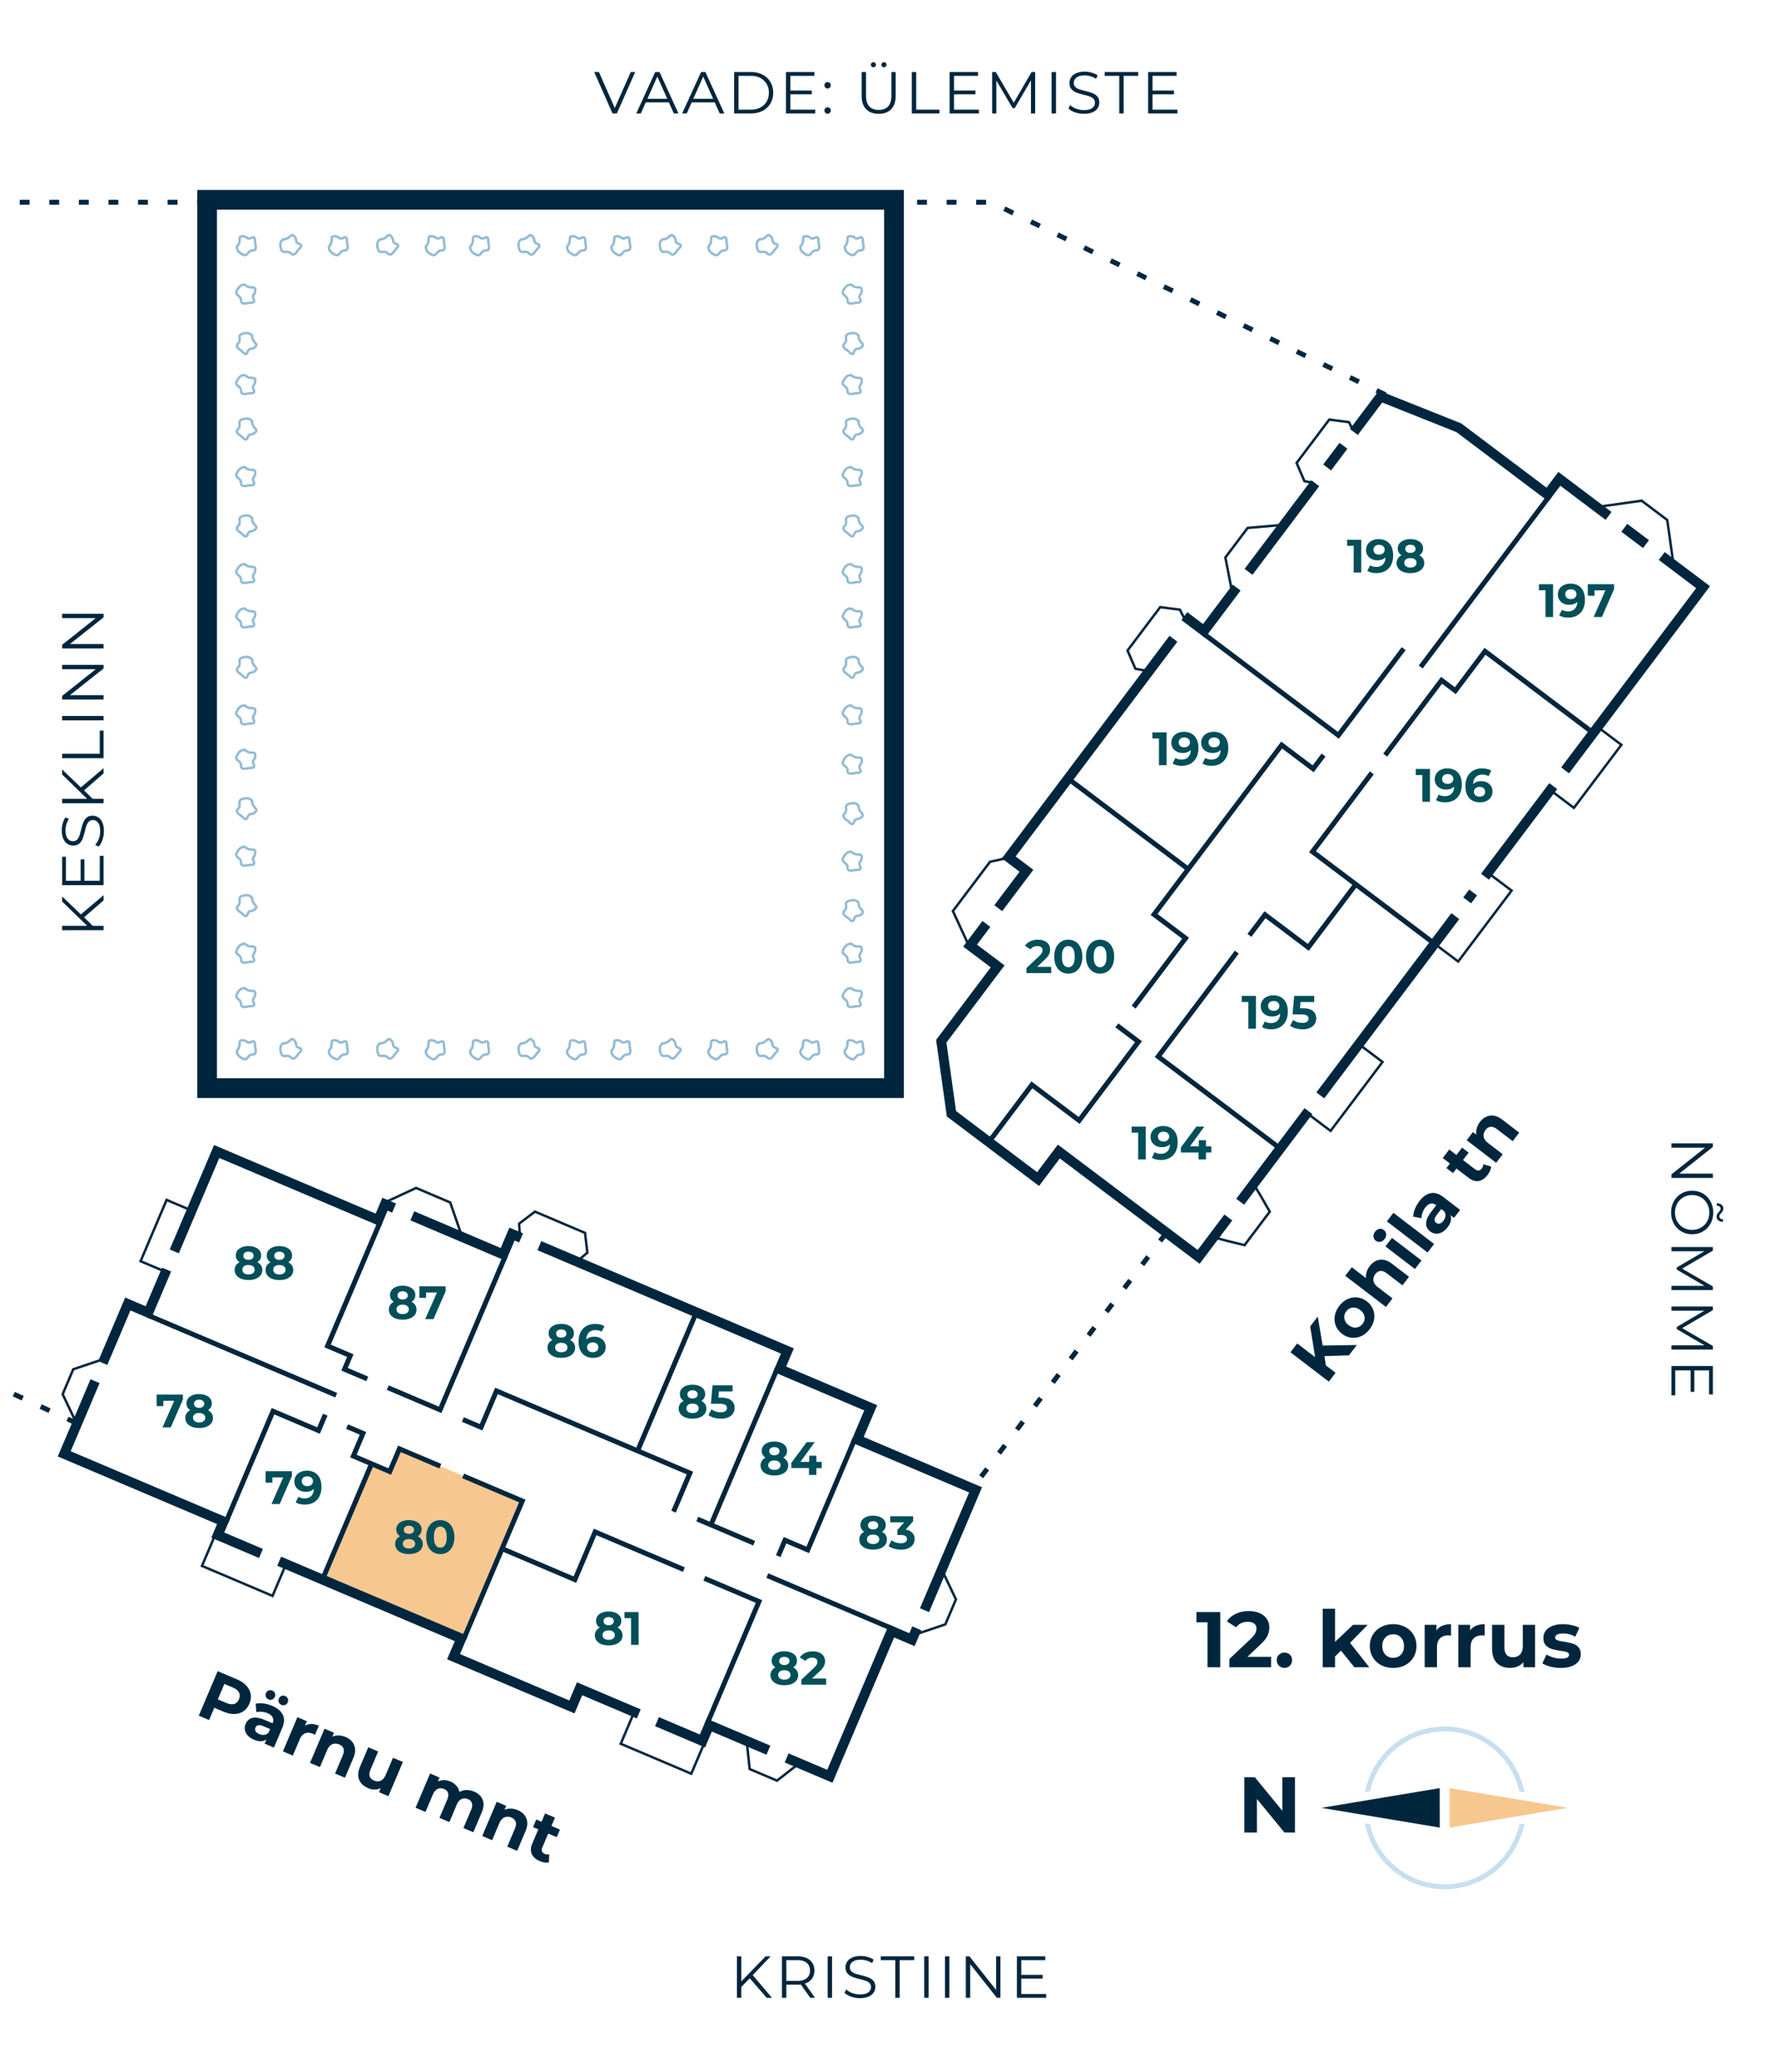 <svg xmlns="http://www.w3.org/2000/svg" width="360" height="420" fill="none" viewBox="0 0 360 420">
  <g clip-path="url(#clip0)">
    <path fill="#00263E" d="M42 40.501v-2h-2v2h2zm139.316 0h2v-2h-2v2zm0 180.091v2h2v-2h-2zm-139.316 0h-2v2h2v-2zm0-178.091h139.316v-4H42v4zm137.316-2v180.091h4V40.501h-4zm2 178.091H42v4h139.316v-4zm-137.316 2V40.501h-4v180.091h4zM260.079 360.301v6.8l-5.568-6.8h-2.144v11.2h2.56v-6.8l5.584 6.8h2.128v-11.2h-2.56z"/>
    <path fill="#F7C790" fill-rule="evenodd" d="M317.999 366.501l-24.003 4v-8l24.003 4z" clip-rule="evenodd"/>
    <path fill="#00263E" fill-rule="evenodd" d="M268 366.5l23.999-4 .001 8-24-4z" clip-rule="evenodd"/>
    <path fill="#C8E0EE" fill-rule="evenodd" d="M276.801 369.641c1.467 7.61 8.163 13.359 16.201 13.359 8.039 0 14.735-5.749 16.202-13.359l-1.06.187C306.621 376.789 300.42 382 293.002 382c-7.418 0-13.619-5.211-15.142-12.172l-1.059-.187zm1.059-6.469l-1.059.187c1.467-7.61 8.163-13.359 16.201-13.359 8.039 0 14.735 5.749 16.202 13.359l-1.06-.187C306.621 356.211 300.42 351 293.002 351c-7.418 0-13.619 5.211-15.142 12.172z" clip-rule="evenodd"/>
    <path fill="#00263E" d="M48.05 340.443c.8.339 1.434.766 1.905 1.28.48.518.775 1.09.885 1.714.11.625.023 1.272-.262 1.943-.28.661-.686 1.174-1.215 1.537-.526.355-1.142.539-1.847.554-.694.01-1.44-.155-2.24-.494l-1.816-.771-1.056 2.487-2.088-.886 3.83-9.021 3.904 1.657zm-2.167 4.784c.627.266 1.16.335 1.6.207.443-.136.77-.453.982-.952.215-.506.216-.962.002-1.367-.21-.414-.628-.754-1.255-1.02l-1.701-.722-1.33 3.132 1.702.722zm9.325.597c1.074.455 1.789 1.063 2.146 1.823.36.751.322 1.642-.116 2.673l-1.68 3.957-1.88-.799.366-.863c-.652.484-1.493.507-2.524.069-.533-.226-.958-.513-1.277-.861-.31-.345-.5-.72-.572-1.125a2.113 2.113 0 01.15-1.214c.274-.644.73-1.049 1.367-1.214.647-.162 1.477-.028 2.49.403l1.599.678c.186-.438.195-.83.027-1.175-.164-.353-.513-.643-1.045-.869a3.74 3.74 0 00-1.172-.285 3.03 3.03 0 00-1.1.081l-.125-1.711a4.746 4.746 0 011.616-.044c.595.08 1.171.239 1.73.476zm-2.611 5.72c.344.146.681.198 1.013.157.336-.05.625-.207.868-.468l.301-.709-1.379-.585c-.825-.351-1.352-.255-1.582.286a.812.812 0 00.034.745c.144.233.393.425.745.574zm1.876-7.036a.975.975 0 01-.54-.518.95.95 0 01.016-.754.902.902 0 01.526-.522.947.947 0 01.753.016.902.902 0 01.522.525c.103.237.1.484-.01.741a.95.95 0 01-.531.535.926.926 0 01-.736-.023zm2.604 1.105a.975.975 0 01-.54-.518.978.978 0 01.028-.749.93.93 0 01.513-.527.947.947 0 01.753.016.947.947 0 01.535.531c.103.236.1.483-.01.741a.95.95 0 01-.531.535.975.975 0 01-.748-.029zm4.776 4.233a2.43 2.43 0 011.29-.35c.485.003.994.118 1.526.344l-.787 1.856a8.24 8.24 0 00-.44-.218c-.576-.244-1.097-.272-1.562-.084-.461.179-.829.591-1.102 1.235l-1.39 3.273-2.01-.853 2.943-6.933 1.92.815-.388.915zm8.226 2.29c.859.365 1.441.916 1.746 1.654.314.742.256 1.619-.174 2.633l-1.685 3.969-2.01-.853 1.553-3.66c.233-.55.286-1.009.159-1.378-.124-.377-.414-.662-.87-.855-.506-.215-.977-.228-1.413-.037-.432.181-.78.581-1.042 1.2l-1.455 3.428-2.01-.853 2.943-6.934 1.92.815-.345.812a2.83 2.83 0 011.277-.249c.465.005.933.107 1.406.308zm11.637 5.061l-2.943 6.934-1.907-.81.35-.825a2.96 2.96 0 01-1.25.291 3.34 3.34 0 01-1.296-.276c-.911-.387-1.522-.955-1.832-1.706-.31-.75-.246-1.64.191-2.671l1.663-3.918 2.01.853-1.536 3.622c-.474 1.117-.243 1.874.693 2.271.481.204.934.214 1.357.029.427-.194.772-.6 1.034-1.219l1.455-3.428 2.01.853zm14.435 6.006c.868.368 1.446.918 1.734 1.648.3.726.233 1.6-.2 2.623l-1.686 3.969-2.01-.854 1.553-3.659c.234-.55.291-1.008.172-1.372-.106-.37-.37-.644-.791-.823-.473-.201-.912-.205-1.318-.012-.403.184-.732.577-.987 1.178l-1.477 3.48-2.01-.854 1.553-3.66c.463-1.091.257-1.822-.62-2.194-.464-.197-.899-.199-1.305-.007-.403.184-.731.577-.987 1.178l-1.477 3.48-2.01-.854 2.943-6.933 1.92.815-.339.799c.382-.183.79-.273 1.225-.271.444.006.89.104 1.336.294.49.207.89.494 1.201.859.315.357.515.771.598 1.243a3.094 3.094 0 011.426-.384 3.743 3.743 0 011.556.311zm8.851 3.757c.859.365 1.441.916 1.747 1.654.314.742.255 1.619-.175 2.633l-1.685 3.969-2.01-.853 1.553-3.66c.234-.55.287-1.009.159-1.377-.124-.377-.413-.663-.869-.856-.507-.215-.978-.228-1.413-.037-.432.181-.78.582-1.042 1.2l-1.455 3.428-2.01-.853 2.942-6.934 1.92.816-.344.811a2.83 2.83 0 011.277-.249c.464.005.933.108 1.405.308zm6.324 10.593c-.26.062-.552.07-.877.023a4.113 4.113 0 01-.946-.28c-.825-.35-1.376-.832-1.652-1.446-.268-.611-.229-1.324.117-2.14l1.209-2.848-1.069-.454.656-1.547 1.07.454.716-1.688 2.011.853-.717 1.689 1.727.733-.656 1.546-1.727-.733-1.198 2.822c-.124.292-.148.551-.071.776.089.221.271.389.546.506.318.135.625.164.921.087l-.06 1.647zM268.618 274.922l.291 1.879 1.968 1.506-1.37 1.79-7.783-5.955 1.369-1.79 3.636 2.782-.999-6.229 1.531-2.001 1.003 5.878 6.925-.113-1.607 2.102-4.964.151zm9.168-5.463c-.482.63-1.046 1.098-1.691 1.404a3.756 3.756 0 01-1.994.325c-.682-.075-1.32-.34-1.913-.794-.593-.453-1.016-1-1.267-1.639a3.657 3.657 0 01-.197-2.001c.119-.708.42-1.377.902-2.007.482-.63 1.046-1.092 1.693-1.384.639-.298 1.3-.41 1.983-.334.682.076 1.32.34 1.913.794.593.453 1.015 1 1.267 1.639a3.76 3.76 0 01.208 2.009c-.121.696-.422 1.358-.904 1.988zm-1.424-1.089c.341-.444.47-.921.389-1.429-.082-.522-.376-.976-.88-1.361-.504-.386-1.015-.548-1.533-.485-.519.049-.949.296-1.289.741-.34.444-.469.928-.386 1.449.075.516.365.967.869 1.353.504.385 1.018.55 1.544.493.517-.062.946-.316 1.286-.761zm1.442-11.699c.567-.741 1.245-1.168 2.036-1.28.797-.119 1.632.156 2.507.825l3.425 2.62-1.327 1.734-3.158-2.415c-.475-.363-.906-.529-1.295-.497-.396.026-.744.236-1.045.628-.334.438-.464.891-.388 1.36.069.464.37.9.903 1.308l2.958 2.263-1.327 1.735-8.25-6.312 1.327-1.735 2.891 2.212a2.829 2.829 0 01.115-1.234c.123-.422.333-.827.628-1.212zm3.188-3.984l1.327-1.735 5.982 4.577-1.327 1.734-5.982-4.576zm-.17-1.505c-.244.319-.535.507-.874.565a1.133 1.133 0 01-.919-.227 1.133 1.133 0 01-.459-.827c-.033-.342.073-.673.317-.991.244-.319.531-.51.862-.575.331-.064.63.006.897.211.289.221.454.505.493.853.032.342-.073.672-.317.991zm.46-3.575l1.327-1.734 8.251 6.311-1.327 1.735-8.251-6.312zm6.584-4.09c.709-.927 1.476-1.468 2.301-1.624.817-.163 1.67.097 2.56.777l3.414 2.612-1.242 1.623-.745-.57c.306.752.119 1.572-.561 2.462-.352.459-.736.8-1.153 1.022-.41.214-.821.306-1.231.274a2.113 2.113 0 01-1.139-.448c-.556-.425-.834-.967-.835-1.626.004-.667.341-1.437 1.01-2.312l1.055-1.379c-.378-.289-.755-.395-1.131-.319-.384.071-.751.337-1.103.796a3.755 3.755 0 00-.567 1.065 3.036 3.036 0 00-.195 1.084l-1.688-.304a4.715 4.715 0 01.359-1.576 6.734 6.734 0 01.891-1.557zm4.891 3.953a1.95 1.95 0 00.404-.943 1.453 1.453 0 00-.238-.957l-.611-.468-.91 1.19c-.545.712-.584 1.246-.117 1.603a.81.81 0 00.73.153c.262-.082.509-.274.742-.578zm9.656-10.987a2.308 2.308 0 01-.196.855 4.09 4.09 0 01-.506.846c-.544.712-1.149 1.125-1.812 1.24-.658.108-1.34-.108-2.044-.646l-2.457-1.88-.706.923-1.335-1.021.706-.923-1.456-1.114 1.327-1.735 1.456 1.114 1.14-1.49 1.335 1.021-1.14 1.49 2.435 1.863c.252.193.497.28.734.262.235-.032.444-.166.625-.403.21-.274.315-.565.314-.871l1.58.469zm-2.255-9.033c.567-.741 1.246-1.168 2.036-1.28.797-.119 1.632.156 2.507.825l3.425 2.62-1.327 1.734-3.158-2.415c-.475-.363-.906-.529-1.295-.497-.396.026-.744.235-1.045.628-.334.438-.464.891-.388 1.36.069.464.37.9.903 1.308l2.958 2.263-1.327 1.734-5.982-4.576 1.267-1.657.701.536a2.82 2.82 0 01.077-1.298c.12-.449.336-.877.648-1.285zM128.828 14.6l-3.72 8.4h-.876l-3.72-8.4h.96l3.216 7.296 3.24-7.296h.9zm6.829 6.156h-4.68L129.969 23h-.924l3.84-8.4h.876l3.84 8.4h-.936l-1.008-2.244zm-.324-.72l-2.016-4.512-2.016 4.512h4.032zm9.631.72h-4.68L139.276 23h-.924l3.84-8.4h.876l3.84 8.4h-.936l-1.008-2.244zm-.324-.72l-2.016-4.512-2.016 4.512h4.032zm4.258-5.436h3.42c.888 0 1.672.18 2.352.54.68.352 1.208.848 1.584 1.488.376.632.564 1.356.564 2.172 0 .816-.188 1.544-.564 2.184a3.95 3.95 0 01-1.584 1.488c-.68.352-1.464.528-2.352.528h-3.42v-8.4zm3.372 7.632c.736 0 1.38-.144 1.932-.432.552-.296.98-.7 1.284-1.212.304-.52.456-1.116.456-1.788 0-.672-.152-1.264-.456-1.776a3.13 3.13 0 00-1.284-1.212c-.552-.296-1.196-.444-1.932-.444h-2.484v6.864h2.484zm13.082 0V23h-5.94v-8.4h5.76v.768H160.3v2.988h4.344v.756H160.3v3.12h5.052zm2.497-4.284a.623.623 0 01-.456-.192.66.66 0 01-.18-.468c0-.184.06-.336.18-.456a.623.623 0 01.456-.192c.176 0 .328.064.456.192.128.12.192.272.192.456s-.064.34-.192.468a.623.623 0 01-.456.192zm0 5.112a.623.623 0 01-.456-.192.66.66 0 01-.18-.468c0-.184.06-.336.18-.456a.623.623 0 01.456-.192c.176 0 .328.064.456.192.128.12.192.272.192.456s-.064.34-.192.468a.623.623 0 01-.456.192zm10.364.012c-1.088 0-1.936-.312-2.544-.936-.608-.624-.912-1.532-.912-2.724V14.6h.888v4.776c0 .976.22 1.704.66 2.184.44.48 1.076.72 1.908.72.84 0 1.48-.24 1.92-.72.44-.48.66-1.208.66-2.184V14.6h.864v4.812c0 1.192-.304 2.1-.912 2.724-.6.624-1.444.936-2.532.936zm-1.068-9.432a.53.53 0 01-.372-.144.503.503 0 01-.144-.372c0-.144.048-.264.144-.36a.508.508 0 01.732 0 .47.47 0 01.156.36.508.508 0 01-.156.372.488.488 0 01-.36.144zm2.136 0a.53.53 0 01-.372-.144.53.53 0 01-.144-.372.47.47 0 01.156-.36.495.495 0 01.72 0 .47.47 0 01.156.36.483.483 0 01-.156.372.488.488 0 01-.36.144zm5.652.96h.888v7.632h4.704V23h-5.592v-8.4zm13.606 7.632V23h-5.94v-8.4h5.76v.768h-4.872v2.988h4.344v.756h-4.344v3.12h5.052zm11.412-7.632V23h-.852v-6.72l-3.3 5.652h-.42l-3.3-5.616V23h-.852v-8.4h.732l3.648 6.228 3.612-6.228h.732zm3.337 0h.888V23h-.888v-8.4zm6.537 8.472c-.624 0-1.224-.1-1.8-.3-.568-.2-1.008-.464-1.32-.792l.348-.684c.304.304.708.552 1.212.744a4.514 4.514 0 001.56.276c.752 0 1.316-.136 1.692-.408.376-.28.564-.64.564-1.08 0-.336-.104-.604-.312-.804-.2-.2-.448-.352-.744-.456a10.97 10.97 0 00-1.236-.36 13.999 13.999 0 01-1.512-.456c-.376-.152-.7-.38-.972-.684-.264-.304-.396-.716-.396-1.236 0-.424.112-.808.336-1.152.224-.352.568-.632 1.032-.84.464-.208 1.04-.312 1.728-.312.48 0 .948.068 1.404.204.464.128.864.308 1.2.54l-.3.708a3.997 3.997 0 00-1.128-.516 4.08 4.08 0 00-1.176-.18c-.736 0-1.292.144-1.668.432-.368.28-.552.644-.552 1.092 0 .336.1.608.3.816.208.2.464.356.768.468.312.104.728.22 1.248.348.616.152 1.112.304 1.488.456.384.144.708.368.972.672.264.296.396.7.396 1.212 0 .424-.116.812-.348 1.164-.224.344-.572.62-1.044.828-.472.2-1.052.3-1.74.3zm7.181-7.704h-2.952V14.6h6.792v.768h-2.952V23h-.888v-7.632zm11.799 6.864V23h-5.94v-8.4h5.76v.768h-4.872v2.988h4.344v.756h-4.344v3.12h5.052zM152.066 401.052l-1.716 1.74V405h-.888v-8.4h.888v5.076l4.932-5.076h1.02l-3.636 3.804 3.888 4.596h-1.056l-3.432-3.948zM164.329 405l-1.92-2.7c-.216.024-.44.036-.672.036h-2.256V405h-.888v-8.4h3.144c1.072 0 1.912.256 2.52.768.608.512.912 1.216.912 2.112 0 .656-.168 1.212-.504 1.668-.328.448-.8.772-1.416.972l2.052 2.88h-.972zm-2.616-3.42c.832 0 1.468-.184 1.908-.552.44-.368.66-.884.66-1.548 0-.68-.22-1.2-.66-1.56-.44-.368-1.076-.552-1.908-.552h-2.232v4.212h2.232zm6.152-4.98h.888v8.4h-.888v-8.4zm6.537 8.472c-.624 0-1.224-.1-1.8-.3-.568-.2-1.008-.464-1.32-.792l.348-.684c.304.304.708.552 1.212.744a4.514 4.514 0 001.56.276c.752 0 1.316-.136 1.692-.408.376-.28.564-.64.564-1.08 0-.336-.104-.604-.312-.804-.2-.2-.448-.352-.744-.456a10.97 10.97 0 00-1.236-.36 13.999 13.999 0 01-1.512-.456c-.376-.152-.7-.38-.972-.684-.264-.304-.396-.716-.396-1.236 0-.424.112-.808.336-1.152.224-.352.568-.632 1.032-.84.464-.208 1.04-.312 1.728-.312.48 0 .948.068 1.404.204.464.128.864.308 1.2.54l-.3.708a3.997 3.997 0 00-1.128-.516 4.08 4.08 0 00-1.176-.18c-.736 0-1.292.144-1.668.432-.368.28-.552.644-.552 1.092 0 .336.1.608.3.816.208.2.464.356.768.468.312.104.728.22 1.248.348.616.152 1.112.304 1.488.456.384.144.708.368.972.672.264.296.396.7.396 1.212 0 .424-.116.812-.348 1.164-.224.344-.572.62-1.044.828-.472.2-1.052.3-1.74.3zm7.182-7.704h-2.952v-.768h6.792v.768h-2.952V405h-.888v-7.632zm5.859-.768h.888v8.4h-.888v-8.4zm4.221 0h.888v8.4h-.888v-8.4zm11.241 0v8.4h-.732l-5.4-6.816V405h-.888v-8.4h.732l5.412 6.816V396.6h.876zm9.282 7.632V405h-5.94v-8.4h5.76v.768h-4.872v2.988h4.344v.756h-4.344v3.12h5.052zM17.052 185.97l1.74 1.716H21v.888h-8.4v-.888h5.076l-5.076-4.932v-1.02l3.804 3.636L21 181.482v1.056l-3.948 3.432zm3.18-12.467H21v5.94h-8.4v-5.76h.768v4.872h2.988v-4.344h.756v4.344h3.12v-5.052zm.84-5.004c0 .624-.1 1.224-.3 1.8-.2.568-.464 1.008-.792 1.32l-.684-.348c.304-.304.552-.708.744-1.212a4.514 4.514 0 00.276-1.56c0-.752-.136-1.316-.408-1.692-.28-.376-.64-.564-1.08-.564-.336 0-.604.104-.804.312-.2.2-.352.448-.456.744a10.97 10.97 0 00-.36 1.236c-.16.632-.312 1.136-.456 1.512-.152.376-.38.7-.684.972-.304.264-.716.396-1.236.396-.424 0-.808-.112-1.152-.336-.352-.224-.632-.568-.84-1.032-.208-.464-.312-1.04-.312-1.728 0-.48.068-.948.204-1.404.128-.464.308-.864.54-1.2l.708.3a3.997 3.997 0 00-.516 1.128c-.12.4-.18.792-.18 1.176 0 .736.144 1.292.432 1.668.28.368.644.552 1.092.552.336 0 .608-.1.816-.3.2-.208.356-.464.468-.768.104-.312.22-.728.348-1.248.152-.616.304-1.112.456-1.488.144-.384.368-.708.672-.972.296-.264.7-.396 1.212-.396.424 0 .812.116 1.164.348.344.224.62.572.828 1.044.2.472.3 1.052.3 1.74zm-4.02-8.271l1.74 1.716H21v.888h-8.4v-.888h5.076l-5.076-4.932v-1.02l3.804 3.636L21 155.74v1.056l-3.948 3.432zm-4.452-6.527v-.888h7.632v-4.704H21v5.592h-8.4zm0-7.666v-.888H21v.888h-8.4zm0-11.241H21v.732l-6.816 5.4H21v.888h-8.4v-.732l6.816-5.412H12.6v-.876zm0-10.362H21v.732l-6.816 5.4H21v.888h-8.4v-.732l6.816-5.412H12.6v-.876zM347.4 238.799H339v-.732l6.816-5.4H339v-.888h8.4v.732l-6.816 5.412h6.816v.876zm-8.472 7.014c0-.832.184-1.588.552-2.268.376-.672.888-1.2 1.536-1.584.648-.376 1.376-.564 2.184-.564.808 0 1.536.188 2.184.564a4.087 4.087 0 011.524 1.584c.376.68.564 1.436.564 2.268 0 .832-.184 1.58-.552 2.244-.368.672-.88 1.2-1.536 1.584-.648.384-1.376.576-2.184.576-.808 0-1.54-.192-2.196-.576a4.087 4.087 0 01-1.524-1.584c-.368-.664-.552-1.412-.552-2.244zm.792 0c0 .664.148 1.264.444 1.8.304.536.72.956 1.248 1.26a3.56 3.56 0 001.788.456c.656 0 1.248-.152 1.776-.456a3.203 3.203 0 001.248-1.26 3.584 3.584 0 00.456-1.8 3.65 3.65 0 00-.456-1.812 3.287 3.287 0 00-1.248-1.272 3.495 3.495 0 00-1.776-.456 3.56 3.56 0 00-1.788.456 3.4 3.4 0 00-1.248 1.272 3.729 3.729 0 00-.444 1.812zm8.436.816c0-.184.04-.348.12-.492.088-.144.208-.3.36-.468.12-.144.204-.26.252-.348a.45.45 0 00.084-.264.547.547 0 00-.204-.444c-.136-.112-.324-.172-.564-.18v-.516c.4.016.72.12.96.312s.36.448.36.768a.93.93 0 01-.12.48c-.08.144-.2.308-.36.492a2.82 2.82 0 00-.252.324.548.548 0 00.108.708c.136.112.32.176.552.192v.516c-.392-.016-.708-.12-.948-.312a.946.946 0 01-.348-.768zm-.756 14.902H339v-.852h6.72l-5.652-3.3v-.42l5.616-3.3H339v-.852h8.4v.732l-6.228 3.648 6.228 3.612v.732zm0 12.061H339v-.852h6.72l-5.652-3.3v-.42l5.616-3.3H339v-.852h8.4v.732l-6.228 3.648 6.228 3.612v.732zm-7.632 9.277H339v-5.94h8.4v5.76h-.768v-4.872h-2.988v4.344h-.756v-4.344h-3.12v5.052zM247.491 326.8V338h-2.592v-9.12h-2.24v-2.08h4.832zm10.314 9.088V338h-8.465v-1.68l4.321-4.08c.458-.437.768-.811.928-1.12.16-.32.24-.635.24-.944 0-.448-.155-.789-.464-1.024-.299-.245-.742-.368-1.329-.368-.49 0-.933.096-1.327.288a2.472 2.472 0 00-.992.832l-1.888-1.216c.437-.651 1.04-1.157 1.808-1.52.768-.373 1.648-.56 2.64-.56.832 0 1.557.139 2.176.416.629.267 1.114.651 1.456 1.152.352.491.528 1.072.528 1.744 0 .608-.128 1.179-.384 1.712-.256.533-.752 1.141-1.488 1.824l-2.576 2.432h4.816zm2.697 2.24a1.5 1.5 0 01-1.104-.448 1.523 1.523 0 01-.448-1.12c0-.459.15-.827.448-1.104a1.53 1.53 0 011.104-.432c.438 0 .806.144 1.104.432.299.277.448.645.448 1.104 0 .448-.149.821-.448 1.12a1.497 1.497 0 01-1.104.448zm11.471-3.504l-1.2 1.184V338h-2.496v-11.872h2.496v6.72l3.648-3.456h2.976l-3.584 3.648 3.904 4.96h-3.024l-2.72-3.376zm10.588 3.504c-.907 0-1.723-.187-2.448-.56a4.288 4.288 0 01-1.68-1.584c-.406-.672-.608-1.435-.608-2.288 0-.853.202-1.616.608-2.288a4.173 4.173 0 011.68-1.568c.725-.384 1.541-.576 2.448-.576.906 0 1.717.192 2.432.576a4.186 4.186 0 011.68 1.568c.405.672.608 1.435.608 2.288 0 .853-.203 1.616-.608 2.288a4.301 4.301 0 01-1.68 1.584c-.715.373-1.526.56-2.432.56zm0-2.048c.64 0 1.162-.213 1.568-.64.416-.437.624-1.019.624-1.744 0-.725-.208-1.301-.624-1.728-.406-.437-.928-.656-1.568-.656s-1.168.219-1.584.656c-.416.427-.624 1.003-.624 1.728 0 .725.208 1.307.624 1.744.416.427.944.64 1.584.64zm8.772-5.552a2.784 2.784 0 011.2-.944c.512-.213 1.099-.32 1.76-.32v2.304a9.276 9.276 0 00-.56-.032c-.715 0-1.275.203-1.68.608-.405.395-.608.992-.608 1.792V338h-2.496v-8.608h2.384v1.136zm6.828 0a2.784 2.784 0 011.2-.944c.512-.213 1.099-.32 1.76-.32v2.304a9.276 9.276 0 00-.56-.032c-.715 0-1.275.203-1.68.608-.405.395-.608.992-.608 1.792V338h-2.496v-8.608h2.384v1.136zm13.179-1.136V338h-2.368v-1.024a3.415 3.415 0 01-1.184.864 3.817 3.817 0 01-1.488.288c-1.131 0-2.027-.325-2.688-.976-.662-.651-.992-1.616-.992-2.896v-4.864h2.496v4.496c0 1.387.581 2.08 1.744 2.08.597 0 1.077-.192 1.44-.576.362-.395.544-.976.544-1.744v-4.256h2.496zm5.208 8.736a8.593 8.593 0 01-2.096-.256c-.683-.181-1.227-.405-1.632-.672l.832-1.792c.384.245.848.448 1.392.608a6.04 6.04 0 001.6.224c1.056 0 1.584-.261 1.584-.784 0-.245-.144-.421-.432-.528-.288-.107-.731-.197-1.328-.272a12.822 12.822 0 01-1.744-.368 2.761 2.761 0 01-1.2-.736c-.331-.352-.496-.853-.496-1.504 0-.544.155-1.024.464-1.44.32-.427.779-.757 1.376-.992.608-.235 1.323-.352 2.144-.352a7.95 7.95 0 011.808.208c.608.128 1.109.309 1.504.544l-.832 1.776a4.963 4.963 0 00-2.48-.64c-.533 0-.933.075-1.2.224-.267.149-.4.341-.4.576 0 .267.144.453.432.56.288.107.747.208 1.376.304.704.117 1.28.245 1.728.384.448.128.837.368 1.168.72.331.352.496.843.496 1.472 0 .533-.16 1.008-.48 1.424-.32.416-.789.741-1.408.976-.608.224-1.333.336-2.176.336z"/>
    <path stroke="#00263E" stroke-dasharray="2 4" d="M180 41h21l83 40.5M236.5 250L197 302M15.5 288.5L-18 273m-2-232h64"/>
    <path stroke="#94BCD4" stroke-width=".5" d="M49.166 47.883c-1.073 0-.038 1-1.111 2.11 0 .556.094 1.057 1.166 1.612 1.073.555.928-.833 2-.833 1.073 0 .5-1.278.5-1.834 0-.555-.08-1.071-.694-.743-.972.519-.788-.312-1.861-.312zM49.166 210.883c-1.073 0-.038 1-1.111 2.111 0 .555.094 1.056 1.166 1.611 1.073.555.928-.833 2-.833 1.073 0 .5-1.278.5-1.834 0-.555-.08-1.071-.694-.743-.972.519-.788-.312-1.861-.312zM59.665 210.885c-.738-.779-.752.661-2.296.647-.403.382-.701.795-.365 1.955.335 1.16 1.242.099 1.98.877.74.778 1.272-.517 1.675-.899.402-.382.722-.795.06-1.016-1.045-.348-.315-.786-1.054-1.564zM59.665 47.885c-.738-.779-.752.66-2.296.647-.403.382-.701.795-.365 1.955.335 1.16 1.242.099 1.98.877.74.778 1.272-.517 1.675-.9.402-.381.722-.794.06-1.015-1.045-.348-.315-.786-1.054-1.564zM67.82 210.883c-1.073 0-.038 1-1.111 2.111 0 .555.094 1.056 1.167 1.611 1.072.555.927-.833 2-.833 1.072 0 .5-1.278.5-1.834 0-.555-.08-1.071-.695-.743-.972.519-.788-.312-1.86-.312zM79.32 210.885c-.739-.779-.753.661-2.297.647-.402.382-.7.795-.365 1.955.335 1.16 1.242.099 1.981.877.738.778 1.271-.517 1.674-.899s.723-.795.061-1.016c-1.045-.348-.316-.786-1.054-1.564zM67.82 47.883c-1.073 0-.038 1-1.111 2.11 0 .556.094 1.057 1.167 1.612 1.072.555.927-.833 2-.833 1.072 0 .5-1.278.5-1.834 0-.555-.08-1.071-.695-.743-.972.519-.788-.312-1.86-.312zM87.474 210.883c-1.072 0-.038 1-1.11 2.111 0 .555.093 1.056 1.166 1.611 1.073.555.927-.833 2-.833s.5-1.278.5-1.834c0-.555-.08-1.071-.695-.743-.972.519-.788-.312-1.86-.312zM96.474 210.883c-1.072 0-.038 1-1.11 2.111 0 .555.093 1.056 1.166 1.611 1.073.555.927-.833 2-.833s.5-1.278.5-1.834c0-.555-.08-1.071-.695-.743-.972.519-.788-.312-1.86-.312zM79.32 47.885c-.739-.779-.753.66-2.297.647-.402.382-.7.795-.365 1.955.335 1.16 1.242.099 1.981.877.738.778 1.271-.517 1.674-.9.403-.381.723-.794.061-1.015-1.045-.348-.316-.786-1.054-1.564zM107.974 210.885c-.739-.779-.752.661-2.296.647-.403.382-.702.795-.366 1.955.336 1.16 1.243.099 1.981.877.739.778 1.272-.517 1.674-.899.403-.382.723-.795.062-1.016-1.046-.348-.317-.786-1.055-1.564zM116.129 210.883c-1.073 0-.039 1-1.111 2.111 0 .555.093 1.056 1.166 1.611 1.073.555.927-.833 2-.833s.5-1.278.5-1.834c0-.555-.079-1.071-.694-.743-.972.519-.789-.312-1.861-.312zM87.474 47.883c-1.072 0-.038 1-1.11 2.11 0 .556.093 1.057 1.166 1.612 1.073.555.927-.833 2-.833s.5-1.278.5-1.834c0-.555-.08-1.071-.695-.743-.972.519-.788-.312-1.86-.312zM125.129 210.883c-1.073 0-.039 1-1.111 2.111 0 .555.093 1.056 1.166 1.611 1.073.555.927-.833 2-.833s.5-1.278.5-1.834c0-.555-.079-1.071-.694-.743-.972.519-.789-.312-1.861-.312zM136.628 210.885c-.738-.779-.752.661-2.296.647-.403.382-.701.795-.366 1.955.336 1.16 1.243.099 1.982.877.738.778 1.271-.517 1.674-.899.402-.382.722-.795.061-1.016-1.046-.348-.316-.786-1.055-1.564zM96.474 47.883c-1.072 0-.038 1-1.11 2.11 0 .556.093 1.057 1.166 1.612 1.073.555.927-.833 2-.833s.5-1.278.5-1.834c0-.555-.08-1.071-.695-.743-.972.519-.788-.312-1.86-.312zM144.783 210.883c-1.073 0-.038 1-1.111 2.111 0 .555.094 1.056 1.167 1.611 1.072.555.927-.833 2-.833 1.072 0 .5-1.278.5-1.834 0-.555-.08-1.071-.695-.743-.972.519-.788-.312-1.861-.312zM156.282 210.885c-.738-.779-.752.661-2.296.647-.403.382-.701.795-.365 1.955.335 1.16 1.242.099 1.981.877.738.778 1.271-.517 1.674-.899s.722-.795.061-1.016c-1.046-.348-.316-.786-1.055-1.564zM107.974 47.885c-.739-.779-.752.66-2.296.647-.403.382-.702.795-.366 1.955.336 1.16 1.243.099 1.981.877.739.778 1.272-.517 1.674-.9.403-.381.723-.794.062-1.015-1.046-.348-.317-.786-1.055-1.564zM163.437 210.883c-1.073 0-.038 1-1.111 2.111 0 .555.094 1.056 1.167 1.611 1.073.555.927-.833 2-.833s.5-1.278.5-1.834c0-.555-.08-1.071-.695-.743-.972.519-.788-.312-1.861-.312zM172.437 210.883c-1.073 0-.038 1-1.111 2.111 0 .555.094 1.056 1.167 1.611 1.073.555.927-.833 2-.833s.5-1.278.5-1.834c0-.555-.08-1.071-.695-.743-.972.519-.788-.312-1.861-.312zM116.129 47.883c-1.073 0-.039 1-1.111 2.11 0 .556.093 1.057 1.166 1.612 1.073.555.927-.833 2-.833s.5-1.278.5-1.834c0-.555-.079-1.071-.694-.743-.972.519-.789-.312-1.861-.312zM125.129 47.883c-1.073 0-.039 1-1.111 2.11 0 .556.093 1.057 1.166 1.612 1.073.555.927-.833 2-.833s.5-1.278.5-1.834c0-.555-.079-1.071-.694-.743-.972.519-.789-.312-1.861-.312zM136.628 47.885c-.738-.779-.752.66-2.296.647-.403.382-.701.795-.366 1.955.336 1.16 1.243.099 1.982.877.738.778 1.271-.517 1.674-.9.402-.381.722-.794.061-1.015-1.046-.348-.316-.786-1.055-1.564zM144.783 47.883c-1.073 0-.038 1-1.111 2.11 0 .556.094 1.057 1.167 1.612 1.072.555.927-.833 2-.833 1.072 0 .5-1.278.5-1.834 0-.555-.08-1.071-.695-.743-.972.519-.788-.312-1.861-.312zM156.282 47.885c-.738-.779-.752.66-2.296.647-.403.382-.701.795-.365 1.955.335 1.16 1.242.099 1.981.877.738.778 1.271-.517 1.674-.9.403-.381.722-.794.061-1.015-1.046-.348-.316-.786-1.055-1.564zM163.437 47.883c-1.073 0-.038 1-1.111 2.11 0 .556.094 1.057 1.167 1.612 1.073.555.927-.833 2-.833s.5-1.278.5-1.834c0-.555-.08-1.071-.695-.743-.972.519-.788-.312-1.861-.312z"/>
    <g>
      <path stroke="#94BCD4" stroke-width=".5" d="M172.437 47.883c-1.073 0-.038 1-1.111 2.11 0 .556.094 1.057 1.167 1.612 1.073.555.927-.833 2-.833s.5-1.278.5-1.834c0-.555-.08-1.071-.695-.743-.972.519-.788-.312-1.861-.312z"/>
    </g>
    <g>
      <path stroke="#94BCD4" stroke-width=".5" d="M51.773 77.167c0-1.073-1-.038-2.11-1.111-.556 0-1.056.094-1.612 1.166-.555 1.073.834.928.834 2 0 1.073 1.278.5 1.833.5.555 0 1.071-.08.743-.694-.519-.972.312-.788.312-1.861zM51.77 87.665c.778-.738-.66-.752-.647-2.296-.382-.403-.795-.701-1.955-.365-1.16.335-.1 1.242-.877 1.98-.779.74.517 1.272.899 1.675.382.402.795.722 1.015.06.348-1.045.787-.315 1.565-1.054zM51.773 95.821c0-1.073-1-.038-2.11-1.111-.556 0-1.056.094-1.612 1.167-.555 1.072.834.927.834 2 0 1.072 1.278.5 1.833.5.555 0 1.071-.08.743-.695-.519-.972.312-.788.312-1.86zM51.773 58.821c0-1.073-1-.038-2.11-1.111-.556 0-1.056.094-1.612 1.167-.555 1.072.834.927.834 2 0 1.072 1.278.5 1.833.5.555 0 1.071-.08.743-.695-.519-.972.312-.788.312-1.86zM51.77 107.32c.778-.739-.66-.753-.647-2.297-.382-.402-.795-.701-1.955-.365-1.16.335-.1 1.242-.877 1.981-.779.738.517 1.271.899 1.674s.795.723 1.015.061c.348-1.045.787-.316 1.565-1.054zM51.77 70.32c.778-.739-.66-.753-.647-2.297-.382-.402-.795-.7-1.955-.365-1.16.335-.1 1.242-.877 1.981-.779.738.517 1.271.899 1.674s.795.723 1.015.061c.348-1.045.787-.316 1.565-1.054zM51.773 115.475c0-1.072-1-.038-2.11-1.111-.556 0-1.056.094-1.612 1.167-.555 1.073.834.927.834 2s1.278.5 1.833.5c.555 0 1.071-.08.743-.695-.519-.972.312-.788.312-1.861zM51.773 124.475c0-1.072-1-.038-2.11-1.111-.556 0-1.056.094-1.612 1.167-.555 1.073.834.927.834 2s1.278.5 1.833.5c.555 0 1.071-.08.743-.695-.519-.972.312-.788.312-1.861zM51.77 135.974c.778-.739-.66-.752-.647-2.296-.382-.403-.795-.702-1.955-.366-1.16.336-.1 1.243-.877 1.981-.779.739.517 1.272.899 1.674.382.403.795.723 1.015.062.348-1.046.787-.317 1.565-1.055zM51.773 144.13c0-1.073-1-.039-2.11-1.111-.556 0-1.056.093-1.612 1.166-.555 1.073.834.927.834 2s1.278.5 1.833.5c.555 0 1.071-.079.743-.694-.519-.972.312-.789.312-1.861zM51.773 153.13c0-1.073-1-.039-2.11-1.111-.556 0-1.056.093-1.612 1.166-.555 1.073.834.927.834 2s1.278.5 1.833.5c.555 0 1.071-.079.743-.694-.519-.972.312-.789.312-1.861zM51.77 164.628c.778-.738-.66-.752-.647-2.296-.382-.403-.795-.701-1.955-.366-1.16.336-.1 1.243-.877 1.982-.779.738.517 1.271.899 1.674.382.402.795.722 1.015.061.348-1.046.787-.316 1.565-1.055zM51.773 172.784c0-1.073-1-.038-2.11-1.111-.556 0-1.056.094-1.612 1.167-.555 1.072.834.927.834 2 0 1.072 1.278.5 1.833.5.555 0 1.071-.08.743-.695-.519-.972.312-.788.312-1.861zM51.77 184.282c.778-.738-.66-.752-.647-2.296-.382-.403-.795-.701-1.955-.365-1.16.335-.1 1.242-.877 1.981-.779.738.517 1.271.899 1.674s.795.722 1.015.061c.348-1.046.787-.316 1.565-1.055zM51.773 192.438c0-1.073-1-.038-2.11-1.111-.556 0-1.056.094-1.612 1.167-.555 1.073.834.927.834 2s1.278.5 1.833.5c.555 0 1.071-.08.743-.695-.519-.972.312-.788.312-1.861zM51.773 201.438c0-1.073-1-.038-2.11-1.111-.556 0-1.056.094-1.612 1.167-.555 1.073.834.927.834 2s1.278.5 1.833.5c.555 0 1.071-.08.743-.695-.519-.972.312-.788.312-1.861z"/>
    </g>
    <g>
      <path stroke="#94BCD4" stroke-width=".5" d="M174.775 77.167c0-1.073-1-.038-2.111-1.111-.555 0-1.056.094-1.611 1.166-.555 1.073.834.928.834 2 0 1.073 1.278.5 1.833.5.555 0 1.071-.08.743-.694-.519-.972.312-.788.312-1.861zM174.772 87.665c.778-.738-.661-.752-.647-2.296-.382-.403-.795-.701-1.955-.365-1.161.335-.099 1.242-.877 1.98-.779.74.517 1.272.899 1.675.382.402.795.722 1.015.06.348-1.045.787-.315 1.565-1.054zM174.775 95.821c0-1.073-1-.038-2.111-1.111-.555 0-1.056.094-1.611 1.167-.555 1.072.834.927.834 2 0 1.072 1.278.5 1.833.5.555 0 1.071-.08.743-.695-.519-.972.312-.788.312-1.86zM174.775 58.821c0-1.073-1-.038-2.111-1.111-.555 0-1.056.094-1.611 1.167-.555 1.072.834.927.834 2 0 1.072 1.278.5 1.833.5.555 0 1.071-.08.743-.695-.519-.972.312-.788.312-1.86zM174.772 107.32c.778-.739-.661-.753-.647-2.297-.382-.402-.795-.701-1.955-.365-1.161.335-.099 1.242-.877 1.981-.779.738.517 1.271.899 1.674s.795.723 1.015.061c.348-1.045.787-.316 1.565-1.054zM174.772 70.32c.778-.739-.661-.753-.647-2.297-.382-.402-.795-.7-1.955-.365-1.161.335-.099 1.242-.877 1.981-.779.738.517 1.271.899 1.674s.795.723 1.015.061c.348-1.045.787-.316 1.565-1.054zM174.775 115.475c0-1.072-1-.038-2.111-1.111-.555 0-1.056.094-1.611 1.167-.555 1.073.834.927.834 2s1.278.5 1.833.5c.555 0 1.071-.08.743-.695-.519-.972.312-.788.312-1.861zM174.775 124.475c0-1.072-1-.038-2.111-1.111-.555 0-1.056.094-1.611 1.167-.555 1.073.834.927.834 2s1.278.5 1.833.5c.555 0 1.071-.08.743-.695-.519-.972.312-.788.312-1.861zM174.772 135.974c.778-.739-.661-.752-.647-2.296-.382-.403-.795-.702-1.955-.366-1.161.336-.099 1.243-.877 1.981-.779.739.517 1.272.899 1.674.382.403.795.723 1.015.062.348-1.046.787-.317 1.565-1.055zM174.775 144.13c0-1.073-1-.039-2.111-1.111-.555 0-1.056.093-1.611 1.166-.555 1.073.834.927.834 2s1.278.5 1.833.5c.555 0 1.071-.079.743-.694-.519-.972.312-.789.312-1.861zM174.773 154.13c0-1.073-1-.039-2.111-1.111-.555 0-1.056.093-1.611 1.166-.555 1.073.834.927.834 2s1.278.5 1.833.5c.555 0 1.072-.079.743-.694-.519-.972.312-.789.312-1.861zM174.77 165.628c.778-.738-.661-.752-.647-2.296-.382-.403-.795-.701-1.955-.366-1.161.336-.099 1.243-.877 1.982-.779.738.517 1.271.899 1.674.382.402.795.722 1.015.061.348-1.046.787-.316 1.565-1.055zM174.773 173.784c0-1.073-1-.038-2.111-1.111-.555 0-1.056.094-1.611 1.167-.555 1.072.834.927.834 2 0 1.072 1.278.5 1.833.5.555 0 1.072-.08.743-.695-.519-.972.312-.788.312-1.861zM174.77 185.282c.778-.738-.661-.752-.647-2.296-.382-.403-.795-.701-1.955-.365-1.161.335-.099 1.242-.877 1.981-.779.738.517 1.271.899 1.674s.795.722 1.015.061c.348-1.046.787-.316 1.565-1.055zM174.773 192.438c0-1.073-1-.038-2.111-1.111-.555 0-1.056.094-1.611 1.167-.555 1.073.834.927.834 2s1.278.5 1.833.5c.555 0 1.072-.08.743-.695-.519-.972.312-.788.312-1.861zM174.773 201.438c0-1.073-1-.038-2.111-1.111-.555 0-1.056.094-1.611 1.167-.555 1.073.834.927.834 2s1.278.5 1.833.5c.555 0 1.072-.08.743-.695-.519-.972.312-.788.312-1.861z"/>
    </g>
    <g>
      <path fill="#F7C790" d="M81.007 293.712l-1.954 4.602-3.692-1.567-9.964 23.473 28.618 12.147 9.963-23.473 1.954-4.602-24.925-10.58z"/>
      <path fill="#004F59" d="M52.184 255.882c.33.165.58.38.75.647.178.266.267.573.268.921 0 .412-.117.773-.35 1.083-.235.304-.564.541-.988.712-.424.164-.915.246-1.472.245-.558-.001-1.049-.083-1.473-.249-.418-.171-.745-.409-.98-.713a1.784 1.784 0 01-.342-1.083c0-.349.084-.656.255-.922.177-.265.427-.48.75-.645a1.638 1.638 0 01-.57-.57 1.594 1.594 0 01-.2-.799c-.001-.386.106-.722.321-1.006.215-.285.516-.503.902-.655a3.47 3.47 0 011.33-.236c.506.001.953.08 1.34.239.392.152.697.371.912.656.216.286.324.621.324 1.008 0 .297-.066.563-.198.797a1.612 1.612 0 01-.58.57zm-1.798-2.139c-.31-.001-.56.075-.75.227-.184.145-.276.348-.275.607 0 .254.092.453.276.599.184.146.434.219.75.22.317 0 .57-.073.76-.218a.712.712 0 00.285-.598.726.726 0 00-.286-.609c-.19-.152-.444-.228-.76-.228zm.005 4.617c.386 0 .69-.085.911-.256a.845.845 0 00.342-.703.825.825 0 00-.343-.694c-.222-.171-.526-.257-.912-.257-.38 0-.681.085-.903.256a.826.826 0 00-.331.693c0 .297.111.532.333.703.222.171.523.257.903.258zm8.064-2.472c.33.165.58.381.751.647.178.266.267.574.267.922 0 .412-.116.772-.35 1.082-.234.304-.563.541-.987.712-.425.164-.915.246-1.473.245-.557 0-1.048-.083-1.472-.248-.419-.171-.745-.409-.98-.714a1.78 1.78 0 01-.343-1.083c0-.348.085-.655.256-.921.177-.266.427-.481.75-.645a1.65 1.65 0 01-.571-.571 1.59 1.59 0 01-.2-.798c0-.387.107-.722.322-1.007.215-.285.515-.503.901-.654a3.49 3.49 0 011.33-.237c.507.001.953.081 1.34.239.393.153.697.372.913.657.215.285.323.621.324 1.007 0 .298-.066.564-.2.798a1.6 1.6 0 01-.578.569zm-1.798-2.139c-.31 0-.56.075-.75.227-.183.146-.275.348-.275.608 0 .253.093.453.276.599.184.146.434.219.751.219s.57-.072.76-.218a.71.71 0 00.284-.598.724.724 0 00-.285-.608c-.19-.152-.444-.229-.76-.229zm.005 4.617c.386 0 .69-.085.912-.256a.844.844 0 00.341-.702.823.823 0 00-.343-.694c-.222-.171-.526-.257-.912-.258-.38 0-.68.085-.902.256a.828.828 0 00-.332.693c0 .298.111.532.333.704.222.171.523.257.903.257zM83.456 263.918c.33.165.58.38.75.646.178.267.267.574.268.922 0 .412-.117.773-.35 1.083-.234.304-.564.541-.988.711-.424.165-.915.246-1.472.246-.557-.001-1.048-.084-1.473-.249-.418-.171-.744-.409-.979-.713a1.785 1.785 0 01-.343-1.084c0-.348.085-.655.255-.921.178-.266.427-.481.75-.645a1.633 1.633 0 01-.57-.571c-.134-.234-.2-.5-.2-.798-.001-.386.106-.722.321-1.006.215-.285.516-.503.902-.655a3.47 3.47 0 011.33-.236c.507 0 .953.08 1.34.239.392.152.697.371.912.656.216.285.324.621.324 1.007 0 .298-.066.564-.198.798a1.612 1.612 0 01-.58.57zm-1.798-2.14c-.31 0-.56.076-.75.228-.184.145-.275.348-.275.607 0 .254.092.453.276.599.184.146.434.219.75.219.317.001.57-.072.76-.217a.713.713 0 00.285-.599.725.725 0 00-.286-.608c-.19-.152-.443-.228-.76-.229zm.005 4.617c.386.001.69-.084.912-.255a.846.846 0 00.34-.703.825.825 0 00-.342-.694c-.222-.171-.526-.257-.912-.257-.38-.001-.68.085-.902.255a.829.829 0 00-.332.694c0 .297.111.532.333.703.222.171.523.257.903.257zm8.716-5.624l.001.997-2.464 5.65-1.672-.001 2.38-5.394-2.205-.002.001 1.083-1.368-.002-.002-2.337 5.33.006zM115.625 271.656c.329.165.58.38.751.647.178.266.267.573.267.921a1.74 1.74 0 01-.35 1.083c-.234.304-.563.541-.988.712-.424.164-.914.246-1.472.245-.557-.001-1.048-.083-1.473-.248-.418-.172-.744-.41-.979-.714a1.79 1.79 0 01-.343-1.083c0-.349.085-.656.256-.922.177-.265.427-.48.749-.645a1.636 1.636 0 01-.57-.57 1.593 1.593 0 01-.2-.799 1.61 1.61 0 01.322-1.006c.215-.285.515-.503.901-.655.387-.158.83-.236 1.33-.236.507.001.953.08 1.34.239.393.152.697.371.913.656.215.286.323.621.324 1.008 0 .297-.066.563-.199.797a1.615 1.615 0 01-.579.57zm-1.798-2.139c-.31-.001-.56.075-.75.227-.184.145-.275.348-.275.607 0 .254.092.453.276.599.184.146.434.219.751.22.317 0 .57-.073.76-.218a.712.712 0 00.284-.598.723.723 0 00-.286-.609c-.19-.152-.443-.228-.76-.228zm.005 4.617c.386 0 .69-.085.912-.256a.845.845 0 00.341-.703.825.825 0 00-.343-.694c-.222-.171-.526-.257-.912-.257-.38 0-.681.085-.902.256a.825.825 0 00-.332.693.84.84 0 00.333.703c.222.171.523.257.903.258zm6.715-3.148c.424.001.811.087 1.159.258.349.172.624.416.827.732.203.311.305.672.305 1.084.001.443-.11.833-.331 1.168a2.189 2.189 0 01-.911.778c-.38.177-.804.265-1.273.265-.931-.001-1.659-.287-2.186-.858-.526-.57-.79-1.384-.791-2.442-.001-.754.141-1.399.426-1.937a2.91 2.91 0 011.186-1.225c.513-.278 1.105-.417 1.776-.416.355.001.694.042 1.017.125.329.076.608.187.836.333l-.569 1.13c-.329-.222-.744-.333-1.245-.334-.563 0-1.01.164-1.339.493-.329.329-.505.807-.53 1.434.392-.393.94-.588 1.643-.588zm-.311 3.135c.33 0 .596-.088.798-.265.209-.177.313-.418.313-.722s-.105-.545-.314-.722c-.203-.184-.476-.276-.818-.276-.335-.001-.611.094-.826.284a.892.892 0 00-.322.712c0 .291.105.529.314.713.209.184.494.276.855.276zM142.242 283.987c.33.165.58.38.752.646.177.267.266.574.267.922 0 .412-.117.773-.351 1.083-.234.304-.563.541-.987.711-.424.165-.915.246-1.472.246-.558-.001-1.049-.084-1.473-.249-.418-.171-.745-.409-.979-.713a1.778 1.778 0 01-.343-1.084 1.656 1.656 0 01.255-.921 1.92 1.92 0 01.75-.645 1.642 1.642 0 01-.571-.571c-.133-.234-.2-.5-.2-.798 0-.386.107-.722.322-1.007.215-.284.516-.502.902-.654a3.469 3.469 0 011.33-.236c.506 0 .953.08 1.339.239.393.152.697.371.913.656.216.285.324.621.324 1.007 0 .298-.066.564-.199.798a1.6 1.6 0 01-.579.57zm-1.797-2.14c-.311 0-.561.076-.751.228-.183.145-.275.348-.274.607 0 .254.092.453.276.599.183.146.434.219.75.219.317.001.57-.072.76-.217a.714.714 0 00.285-.599.727.727 0 00-.286-.608c-.19-.152-.444-.228-.76-.229zm.004 4.617c.387.001.691-.085.912-.255a.844.844 0 00.341-.703.823.823 0 00-.342-.694c-.222-.171-.526-.257-.913-.257-.38-.001-.68.085-.902.255a.831.831 0 00-.332.694.843.843 0 00.334.703c.222.171.522.257.902.257zm5.794-3.129c.937.001 1.628.189 2.071.563.45.374.676.875.676 1.502.001.405-.1.775-.303 1.111-.202.329-.512.595-.93.797-.411.196-.921.293-1.529.293a5.428 5.428 0 01-1.387-.182 3.65 3.65 0 01-1.15-.533l.607-1.178c.253.191.545.34.874.448.33.101.668.152 1.017.153.386 0 .69-.076.912-.227a.727.727 0 00.331-.637c0-.285-.117-.5-.352-.646-.228-.146-.627-.219-1.197-.22l-1.701-.001.339-3.743 4.056.004.001 1.235-2.774-.003-.103 1.264h.542zM158.845 295.509c.33.165.58.381.751.647.178.266.267.573.267.922a1.74 1.74 0 01-.35 1.082c-.234.304-.563.541-.987.712-.425.164-.915.246-1.473.245-.557 0-1.048-.083-1.472-.248-.419-.172-.745-.409-.98-.714a1.786 1.786 0 01-.343-1.083c0-.348.085-.655.256-.921.177-.266.427-.481.75-.646a1.64 1.64 0 01-.571-.57 1.592 1.592 0 01-.2-.798 1.617 1.617 0 01.322-1.007c.215-.285.515-.503.902-.655.386-.158.829-.236 1.329-.236.507.001.954.08 1.34.239.393.153.697.371.913.657.215.285.323.621.324 1.007 0 .298-.066.564-.199.798a1.613 1.613 0 01-.579.569zm-1.798-2.139c-.31-.001-.56.075-.75.227-.183.146-.275.348-.275.608a.73.73 0 00.276.599c.184.145.435.218.751.219.317 0 .57-.072.76-.218a.708.708 0 00.284-.598.722.722 0 00-.285-.608c-.19-.153-.444-.229-.761-.229zm.005 4.617c.387 0 .69-.085.912-.256a.842.842 0 00.341-.702.822.822 0 00-.342-.694c-.222-.171-.526-.257-.913-.258-.38 0-.68.085-.902.256a.83.83 0 00-.332.693.844.844 0 00.333.703c.222.172.523.257.903.258zm9.606-.37l-1.083-.001.001 1.396-1.501-.001-.001-1.397-3.582-.004-.001-1.035 3.131-4.215 1.615.002-2.903 3.996 1.786.002-.001-1.244 1.453.001.002 1.245 1.083.001.001 1.254zM178.87 310.536c.329.165.579.381.751.647.177.266.266.573.267.922 0 .411-.117.772-.351 1.082-.234.304-.563.541-.987.712-.424.164-.915.246-1.472.245-.558 0-1.048-.083-1.473-.248-.418-.172-.745-.41-.979-.714a1.782 1.782 0 01-.343-1.083 1.66 1.66 0 01.255-.921c.177-.266.427-.481.75-.646a1.636 1.636 0 01-.57-.57 1.583 1.583 0 01-.201-.799c0-.386.107-.721.322-1.006.215-.285.516-.503.902-.655.386-.158.829-.236 1.33-.236.506.001.953.08 1.339.239.393.152.698.371.913.656.216.286.324.621.324 1.008 0 .297-.066.563-.198.798a1.62 1.62 0 01-.579.569zm-1.798-2.139c-.31-.001-.561.075-.75.227-.184.145-.276.348-.275.608 0 .253.092.452.276.598.184.146.434.219.751.22.316 0 .57-.073.759-.218a.713.713 0 00.285-.598.728.728 0 00-.286-.609c-.19-.152-.443-.228-.76-.228zm.005 4.617c.386 0 .69-.085.911-.256a.846.846 0 00.342-.703.825.825 0 00-.343-.693c-.222-.172-.526-.257-.912-.258-.38 0-.681.085-.903.256a.826.826 0 00-.331.693c0 .298.111.532.333.703.222.171.523.257.903.258zm6.62-2.92c.582.096 1.029.315 1.34.657.31.336.466.754.467 1.255 0 .386-.101.744-.303 1.073-.203.323-.513.582-.931.778-.411.196-.918.294-1.519.293a5.428 5.428 0 01-1.387-.182 3.639 3.639 0 01-1.15-.533l.597-1.178c.253.191.545.34.874.448.336.102.678.153 1.026.153.387 0 .691-.072.912-.218a.725.725 0 00.332-.636c0-.544-.416-.817-1.245-.818l-.703-.001-.001-1.016 1.366-1.547-2.831-.003-.001-1.235 4.655.004.001.998-1.499 1.708zM160.863 338.03c.33.165.58.38.751.646.178.267.267.574.267.922a1.74 1.74 0 01-.35 1.083c-.234.304-.563.541-.987.711-.424.165-.915.246-1.473.246-.557-.001-1.048-.084-1.472-.249-.418-.171-.745-.409-.98-.713a1.791 1.791 0 01-.343-1.084c0-.348.085-.655.256-.921a1.92 1.92 0 01.75-.645 1.642 1.642 0 01-.571-.571c-.133-.234-.2-.5-.2-.798a1.619 1.619 0 01.322-1.007c.215-.284.515-.502.902-.654a3.467 3.467 0 011.329-.236c.507 0 .954.08 1.34.239.393.152.697.371.913.656.215.285.323.621.324 1.007 0 .298-.066.564-.199.798a1.615 1.615 0 01-.579.57zm-1.797-2.14c-.311 0-.561.076-.751.228-.183.145-.275.348-.275.607a.726.726 0 00.277.599c.183.146.434.219.75.219.317.001.57-.072.76-.217a.71.71 0 00.284-.599.724.724 0 00-.285-.608c-.19-.152-.444-.228-.76-.229zm.004 4.617c.387.001.691-.085.912-.255a.844.844 0 00.341-.703.823.823 0 00-.342-.694c-.222-.171-.526-.257-.913-.257-.38-.001-.68.085-.902.255a.831.831 0 00-.332.694.843.843 0 00.334.703c.221.171.522.257.902.257zm8.485-.228l.001 1.254-5.025-.006-.001-.997 2.562-2.42c.272-.259.456-.481.551-.664a1.26 1.26 0 00.142-.561c-.001-.266-.093-.469-.277-.608-.177-.146-.44-.219-.788-.219a1.767 1.767 0 00-.789.17c-.234.107-.43.272-.588.493l-1.122-.723a2.58 2.58 0 011.073-.901c.455-.222.978-.332 1.567-.331.494 0 .925.083 1.292.248.374.159.662.387.865.685.21.292.314.637.315 1.036 0 .361-.075.7-.227 1.016-.152.317-.446.677-.882 1.082l-1.528 1.443 2.859.003zM125.237 329.957c.329.165.579.381.751.647.177.266.266.574.267.922 0 .412-.117.772-.351 1.082-.234.304-.563.541-.987.712-.424.164-.915.246-1.472.245-.558 0-1.048-.083-1.473-.248-.418-.171-.745-.409-.979-.714a1.773 1.773 0 01-.343-1.083 1.656 1.656 0 01.255-.921 1.92 1.92 0 01.75-.645 1.659 1.659 0 01-.571-.571 1.59 1.59 0 01-.2-.798c0-.387.107-.722.322-1.007.215-.285.516-.503.902-.654a3.487 3.487 0 011.33-.237c.506.001.953.081 1.339.239.393.153.697.372.913.657.216.285.324.621.324 1.007 0 .298-.066.564-.199.798a1.594 1.594 0 01-.578.569zm-1.798-2.139c-.31 0-.561.075-.75.227-.184.146-.276.348-.275.608 0 .253.092.453.276.599.184.146.434.219.751.219.316 0 .569-.072.759-.218a.712.712 0 00.285-.598.726.726 0 00-.286-.608c-.19-.152-.443-.229-.76-.229zm.005 4.617c.386 0 .69-.085.911-.256a.845.845 0 00.342-.702.825.825 0 00-.343-.694c-.222-.171-.526-.257-.912-.258-.38 0-.681.085-.903.256a.827.827 0 00-.331.693c0 .298.111.532.333.704.222.171.523.257.903.257zm6.075-5.627l.007 6.65-1.539-.002-.005-5.415-1.33-.001-.002-1.235 2.869.003zM84.728 311.439c.33.165.58.381.751.647.178.266.267.574.267.922 0 .412-.116.772-.35 1.083-.234.303-.563.54-.987.711-.425.164-.915.246-1.473.246-.557-.001-1.048-.084-1.472-.249-.418-.171-.745-.409-.98-.713a1.785 1.785 0 01-.343-1.084c0-.348.085-.655.256-.921.177-.266.427-.481.75-.645a1.65 1.65 0 01-.57-.571c-.134-.234-.2-.5-.201-.798 0-.386.107-.722.322-1.007.215-.285.515-.503.902-.654a3.47 3.47 0 011.33-.236c.506 0 .953.08 1.34.238.392.153.696.372.912.657.215.285.323.621.324 1.007 0 .298-.066.564-.199.798a1.6 1.6 0 01-.579.569zm-1.797-2.139c-.31 0-.56.075-.75.227-.184.146-.276.348-.276.608 0 .253.093.453.276.599.184.146.435.219.751.219.317 0 .57-.072.76-.218a.71.71 0 00.284-.598.724.724 0 00-.285-.608c-.19-.152-.444-.229-.76-.229zm.004 4.617c.387 0 .69-.085.912-.256a.844.844 0 00.341-.702.823.823 0 00-.342-.694c-.222-.171-.526-.257-.913-.257-.38-.001-.68.084-.902.255a.828.828 0 00-.332.693c0 .298.112.532.334.704.221.171.522.257.902.257zm6.368 1.137a2.694 2.694 0 01-1.473-.41c-.43-.273-.77-.666-1.018-1.179-.24-.52-.362-1.137-.363-1.853 0-.716.12-1.33.36-1.842.246-.52.584-.915 1.015-1.187.43-.272.92-.407 1.472-.407a2.702 2.702 0 011.473.41c.43.273.767.669 1.008 1.189.248.513.372 1.127.372 1.843.001.716-.122 1.333-.368 1.852-.24.513-.576.905-1.006 1.177-.43.272-.921.408-1.472.407zm-.001-1.301c.405 0 .721-.174.95-.522.233-.348.35-.886.349-1.615 0-.728-.119-1.266-.353-1.615-.229-.349-.546-.523-.95-.523-.4-.001-.716.173-.95.521-.228.348-.341.886-.34 1.615 0 .728.115 1.267.343 1.615.235.349.552.523.95.524zM59.198 298.255v.998l-2.463 5.65-1.672-.002 2.379-5.394-2.204-.002v1.083l-1.367-.001-.003-2.337 5.33.005zm3.022-.111c.93.001 1.66.287 2.186.858.526.564.79 1.378.79 2.442.002.754-.14 1.399-.425 1.937a2.84 2.84 0 01-1.186 1.225c-.513.278-1.105.417-1.776.416a4.483 4.483 0 01-1.017-.115 2.833 2.833 0 01-.827-.343l.57-1.13c.323.222.738.333 1.244.334.564 0 1.01-.164 1.34-.493.328-.335.505-.816.53-1.443-.399.398-.95.597-1.653.597a2.61 2.61 0 01-1.159-.258 2.045 2.045 0 01-.827-.723 1.986 1.986 0 01-.305-1.093c0-.443.11-.833.33-1.168a2.14 2.14 0 01.903-.769 2.956 2.956 0 011.282-.274zm.117 3.135c.336.001.608-.091.817-.274a.92.92 0 00.322-.722.908.908 0 00-.314-.713c-.203-.184-.485-.276-.846-.276-.33 0-.598.088-.807.265-.203.177-.304.418-.303.722 0 .304.101.548.304.732.21.177.485.266.827.266zM37.093 282.725l.001.998-2.464 5.65-1.672-.002 2.379-5.393-2.204-.003.001 1.083-1.368-.001-.002-2.337 5.33.005zm5.081 3.16c.33.165.58.38.751.646.178.267.267.574.267.922 0 .412-.116.773-.35 1.083-.234.304-.563.541-.987.711-.424.164-.915.246-1.472.246-.558-.001-1.049-.084-1.473-.249-.418-.171-.745-.409-.98-.713a1.785 1.785 0 01-.343-1.084c0-.348.085-.655.256-.921.177-.266.427-.481.75-.645a1.64 1.64 0 01-.57-.571c-.134-.234-.2-.5-.201-.798 0-.386.107-.722.322-1.007.215-.284.516-.503.902-.654a3.47 3.47 0 011.33-.236c.506 0 .953.08 1.34.239.392.152.696.371.912.656.215.285.324.621.324 1.007 0 .298-.066.564-.199.798a1.612 1.612 0 01-.579.57zm-1.797-2.14c-.31 0-.56.076-.75.227-.184.146-.276.349-.276.608 0 .254.093.453.277.599.183.146.434.219.75.219.317.001.57-.072.76-.217a.713.713 0 00.284-.599.725.725 0 00-.285-.608c-.19-.152-.444-.228-.76-.229zm.004 4.617c.387.001.69-.085.912-.255a.846.846 0 00.341-.703.824.824 0 00-.342-.694c-.222-.171-.526-.257-.913-.257-.38-.001-.68.085-.902.255a.828.828 0 00-.332.693c0 .298.112.533.334.704.221.171.522.257.902.257z"/>
      <path stroke="#00263E" stroke-width="2" d="M133.246 349.021l9.232 3.918 1.367-3.222 12.001 5.094m-26.292-7.358l-12.001-5.094-1.563 3.682-24.002-10.188 1.563-3.682-36.926-15.674m-3.692-1.567l-8.77-3.723 1.172-2.762-32.31-13.714 6.252-14.728m1.563-3.682l5.08-11.967 4.153 1.763 3.712-8.744m1.563-3.683l8.596-20.251 32.772 13.911 1.367-3.222 1.847.784m3.692 1.567l18.463 7.837 1.758-4.142 1.847.784m3.692 1.567l50.312 21.356-1.563 3.682 18.462 7.837-2.735 6.444 24.002 10.188-10.354 24.393m-1.563 3.682l-.977 2.301-4.154-1.763-12.504 29.456-8.769-3.722"/>
      <path stroke="#00263E" stroke-width=".5" d="M142.94 353.135l-2.736 6.444-14.308-6.074 2.539-5.983M58.01 317.085l-2.735 6.443-14.309-6.073 2.54-5.984M33.13 257.637l-4.616-1.959 5.275-12.427 4.582 1.945M78.28 243.668l6.108-2.839 6.923 2.939 2.2 6.366M15.3 288.091l-2.592-5.445 2.15-5.063 5.716-1.918M191.289 318.797l2.591 5.445-2.149 5.063-5.717 1.919M161.651 357.819l-4.066 3.162-5.539-2.351-.55-5.122M117.425 255.396l1.704-1.449-.479-4.006-10.154-4.31-3.214 2.438.142 2.233"/>
      <path stroke="#00263E" d="M74.492 279.54l-4.616-1.959 1.172-2.761-4.615-1.96 10.745-25.314m1.468 33.758l10.616 4.506 13.285-31.297m34.061 51.937l3.322-7.824-10.616-4.506m12.106 13.829l2.769 1.176m8.77 3.723l-8.77-3.723m13.652 6.338l1.367-3.222 4.616 1.959 9.573-22.552m-29.208 17.477l13.48-31.757m-2.048 42.041l25.386 10.776m-37.623 19.337l10.549-24.854-11.077-4.702m-4.154-1.765l-9.693-4.113-8.308-3.528-4.103 9.667-14.771-6.27m0 0l-7.814 18.41m7.814-18.41l4.103-9.665-12-5.094m-4.617-1.96l-8.308-3.526-1.953 4.602-3.693-1.567m-4.97-7.541l3.231 1.371-1.954 4.603 3.693 1.567m-9.39-9.961l-1.368 3.222-9.231-3.919-9.573 22.553m22.392-25.802l-38.31-16.262m45.48 30.169l-9.964 23.473m63.919-26.1l-28.618-12.147-3.126 7.364-3.692-1.568m35.436 6.351l11.917-28.076"/>
    </g>
    <g>
      <path fill="#004F59" d="M213.204 196.012v1.254h-5.025v-.998l2.565-2.422c.272-.26.456-.482.551-.665.095-.19.142-.377.142-.561 0-.266-.092-.469-.275-.608-.178-.146-.44-.218-.789-.218-.291 0-.554.057-.788.171a1.457 1.457 0 00-.589.494l-1.121-.722a2.584 2.584 0 011.073-.903c.456-.222.979-.332 1.568-.332.494 0 .924.082 1.292.247.373.158.662.386.864.684.209.291.314.636.314 1.035 0 .361-.076.7-.228 1.017-.152.316-.447.677-.884 1.083l-1.529 1.444h2.859zm3.467 1.368a2.702 2.702 0 01-1.473-.409c-.43-.272-.769-.665-1.016-1.178-.241-.519-.361-1.137-.361-1.852 0-.716.12-1.33.361-1.843.247-.52.586-.916 1.016-1.188a2.701 2.701 0 011.473-.408c.551 0 1.042.136 1.472.408.431.272.767.668 1.007 1.188.247.513.371 1.127.371 1.843 0 .715-.124 1.333-.371 1.852-.24.513-.576.906-1.007 1.178-.43.272-.921.409-1.472.409zm0-1.302c.405 0 .722-.174.95-.522.234-.349.351-.887.351-1.615 0-.729-.117-1.267-.351-1.615-.228-.349-.545-.523-.95-.523-.399 0-.716.174-.95.523-.228.348-.342.886-.342 1.615 0 .728.114 1.266.342 1.615.234.348.551.522.95.522zm6.447 1.302a2.699 2.699 0 01-1.472-.409c-.431-.272-.77-.665-1.017-1.178-.24-.519-.361-1.137-.361-1.852 0-.716.121-1.33.361-1.843.247-.52.586-.916 1.017-1.188a2.698 2.698 0 011.472-.408c.551 0 1.042.136 1.473.408.431.272.766.668 1.007 1.188.247.513.37 1.127.37 1.843 0 .715-.123 1.333-.37 1.852-.241.513-.576.906-1.007 1.178a2.702 2.702 0 01-1.473.409zm0-1.302c.406 0 .722-.174.95-.522.235-.349.352-.887.352-1.615 0-.729-.117-1.267-.352-1.615-.228-.349-.544-.523-.95-.523-.399 0-.715.174-.95.523-.228.348-.342.886-.342 1.615 0 .728.114 1.266.342 1.615.235.348.551.522.95.522zM236.595 148.477v6.65h-1.539v-5.415h-1.33v-1.235h2.869zm3.492-.114c.931 0 1.659.285 2.185.855.526.564.789 1.377.789 2.441 0 .754-.143 1.4-.428 1.938a2.847 2.847 0 01-1.187 1.226c-.513.279-1.106.418-1.777.418-.355 0-.693-.038-1.016-.114a2.807 2.807 0 01-.827-.342l.57-1.131c.323.222.738.333 1.245.333.563 0 1.01-.165 1.339-.494.329-.336.507-.817.532-1.444-.399.399-.95.598-1.653.598-.424 0-.811-.085-1.159-.256a2.036 2.036 0 01-.826-.722 1.981 1.981 0 01-.304-1.093c0-.443.11-.832.332-1.168.222-.336.523-.592.903-.77a2.954 2.954 0 011.282-.275zm.114 3.135c.336 0 .608-.092.817-.276a.921.921 0 00.323-.722.904.904 0 00-.313-.712c-.203-.184-.485-.276-.846-.276-.329 0-.598.089-.807.266-.203.178-.304.418-.304.722s.101.548.304.732c.209.177.484.266.826.266zm5.935-3.135c.931 0 1.659.285 2.185.855.526.564.788 1.377.788 2.441 0 .754-.142 1.4-.427 1.938a2.849 2.849 0 01-1.188 1.226c-.513.279-1.105.418-1.776.418-.355 0-.694-.038-1.017-.114a2.8 2.8 0 01-.826-.342l.57-1.131c.323.222.738.333 1.244.333.564 0 1.011-.165 1.34-.494.329-.336.507-.817.532-1.444-.399.399-.95.598-1.653.598-.424 0-.811-.085-1.159-.256a2.045 2.045 0 01-.827-.722 1.99 1.99 0 01-.304-1.093 2.07 2.07 0 011.235-1.938 2.961 2.961 0 011.283-.275zm.114 3.135c.336 0 .608-.092.817-.276a.921.921 0 00.323-.722.905.905 0 00-.314-.712c-.202-.184-.484-.276-.845-.276-.329 0-.599.089-.808.266-.202.178-.304.418-.304.722s.102.548.304.732c.209.177.485.266.827.266zM276.087 109.417v6.65h-1.539v-5.415h-1.33v-1.235h2.869zm3.492-.114c.931 0 1.66.285 2.185.855.526.564.789 1.378.789 2.442 0 .754-.143 1.4-.428 1.938a2.839 2.839 0 01-1.187 1.225c-.513.279-1.105.418-1.777.418-.354 0-.693-.038-1.016-.114a2.807 2.807 0 01-.827-.342l.57-1.13c.323.222.738.332 1.245.332.563 0 1.01-.164 1.339-.494.33-.335.507-.817.532-1.444-.399.399-.95.599-1.653.599-.424 0-.81-.086-1.159-.257a2.029 2.029 0 01-.826-.722 1.976 1.976 0 01-.304-1.092c0-.443.111-.833.332-1.169.222-.335.523-.592.903-.769a2.943 2.943 0 011.282-.276zm.114 3.135c.336 0 .608-.091.817-.275a.92.92 0 00.323-.722.906.906 0 00-.313-.713c-.203-.183-.485-.275-.846-.275-.329 0-.598.089-.807.266-.203.177-.304.418-.304.722s.101.548.304.731c.209.178.484.266.826.266zm8.149.133c.329.165.579.38.75.646.177.266.266.574.266.922 0 .412-.117.773-.351 1.083-.235.304-.564.541-.988.712-.425.165-.916.247-1.473.247s-1.048-.082-1.472-.247c-.418-.171-.745-.408-.979-.712a1.779 1.779 0 01-.342-1.083c0-.348.086-.656.257-.922.177-.266.427-.481.75-.646a1.636 1.636 0 01-.57-.57 1.586 1.586 0 01-.199-.798c0-.386.107-.722.323-1.007.215-.285.516-.503.902-.655a3.49 3.49 0 011.33-.238c.507 0 .953.08 1.34.238.392.152.696.37.912.655.215.285.323.621.323 1.007 0 .298-.067.564-.2.798a1.615 1.615 0 01-.579.57zm-1.796-2.137c-.31 0-.56.076-.75.228-.184.146-.276.348-.276.608a.72.72 0 00.276.598c.183.146.433.219.75.219s.57-.073.76-.219a.712.712 0 00.285-.598.723.723 0 00-.285-.608c-.19-.152-.443-.228-.76-.228zm0 4.617c.386 0 .69-.086.912-.257a.846.846 0 00.342-.703.821.821 0 00-.342-.693c-.222-.171-.526-.257-.912-.257-.38 0-.681.086-.902.257a.829.829 0 00-.333.693c0 .298.111.532.333.703.221.171.522.257.902.257zM314.989 118.434v6.65h-1.539v-5.415h-1.33v-1.235h2.869zm3.492-.114c.931 0 1.66.285 2.185.855.526.564.789 1.377.789 2.441 0 .754-.143 1.4-.428 1.938a2.841 2.841 0 01-1.187 1.226c-.513.279-1.105.418-1.777.418-.354 0-.693-.038-1.016-.114a2.807 2.807 0 01-.827-.342l.57-1.131c.323.222.738.333 1.245.333.564 0 1.01-.165 1.339-.494.33-.336.507-.817.532-1.444-.399.399-.95.598-1.653.598-.424 0-.81-.085-1.159-.256a2.042 2.042 0 01-.826-.722 1.981 1.981 0 01-.304-1.093c0-.443.111-.832.332-1.168.222-.336.523-.592.903-.77a2.957 2.957 0 011.282-.275zm.114 3.135c.336 0 .608-.092.817-.276a.918.918 0 00.323-.722.904.904 0 00-.313-.712c-.203-.184-.485-.276-.846-.276-.329 0-.598.089-.807.266-.203.178-.304.418-.304.722s.101.548.304.732c.209.177.484.266.826.266zm8.767-3.021v.997l-2.47 5.653h-1.672l2.385-5.396h-2.204v1.083h-1.368v-2.337h5.329zM290.013 155.89v6.65h-1.539v-5.415h-1.33v-1.235h2.869zm3.492-.114c.931 0 1.659.285 2.185.855.526.563.789 1.377.789 2.441 0 .754-.143 1.4-.428 1.938a2.852 2.852 0 01-1.187 1.226c-.513.278-1.106.418-1.777.418-.355 0-.693-.038-1.016-.114a2.862 2.862 0 01-.827-.342l.57-1.131c.323.222.738.333 1.245.333.563 0 1.01-.165 1.339-.494.329-.336.507-.817.532-1.444-.399.399-.95.598-1.653.598-.424 0-.811-.085-1.159-.256a2.036 2.036 0 01-.826-.722 1.981 1.981 0 01-.304-1.093 2.066 2.066 0 011.235-1.938 2.94 2.94 0 011.282-.275zm.114 3.135c.336 0 .608-.092.817-.276a.923.923 0 00.323-.722.903.903 0 00-.313-.712c-.203-.184-.485-.276-.846-.276-.329 0-.598.089-.807.266-.203.177-.304.418-.304.722s.101.548.304.732c.209.177.484.266.826.266zm6.799-.542c.425 0 .811.086 1.159.257.349.171.624.414.827.731.203.31.304.671.304 1.083 0 .443-.111.833-.333 1.169a2.195 2.195 0 01-.912.779c-.38.177-.804.266-1.273.266-.931 0-1.659-.285-2.185-.855-.525-.57-.788-1.384-.788-2.442 0-.754.142-1.4.427-1.938a2.915 2.915 0 011.188-1.225c.513-.279 1.105-.418 1.776-.418.355 0 .694.041 1.017.123.329.076.608.187.836.333l-.57 1.13c-.329-.222-.744-.332-1.245-.332-.563 0-1.01.164-1.339.494-.329.329-.507.807-.532 1.434.393-.393.94-.589 1.643-.589zm-.313 3.135c.329 0 .595-.089.798-.266.209-.177.313-.418.313-.722s-.104-.545-.313-.722c-.203-.184-.475-.275-.817-.275-.336 0-.611.095-.827.285a.893.893 0 00-.323.712c0 .291.105.529.314.713.209.183.494.275.855.275zM254.722 201.898v6.65h-1.539v-5.415h-1.33v-1.235h2.869zm3.492-.114c.931 0 1.66.285 2.185.855.526.564.789 1.377.789 2.441 0 .754-.143 1.4-.428 1.938a2.841 2.841 0 01-1.187 1.226c-.513.279-1.105.418-1.777.418-.354 0-.693-.038-1.016-.114a2.807 2.807 0 01-.827-.342l.57-1.131c.323.222.738.333 1.245.333.564 0 1.01-.165 1.339-.494.33-.336.507-.817.532-1.444-.399.399-.95.598-1.653.598-.424 0-.81-.085-1.159-.256a2.042 2.042 0 01-.826-.722 1.981 1.981 0 01-.304-1.093c0-.443.111-.832.332-1.168.222-.336.523-.592.903-.77a2.957 2.957 0 011.282-.275zm.114 3.135c.336 0 .608-.092.817-.276a.918.918 0 00.323-.722.904.904 0 00-.313-.712c-.203-.184-.485-.276-.846-.276-.329 0-.598.089-.807.266-.203.178-.304.418-.304.722s.101.548.304.732c.209.177.484.266.826.266zm5.878-.523c.937 0 1.628.187 2.071.561.45.374.675.874.675 1.501 0 .405-.102.776-.304 1.111-.203.33-.513.596-.931.798-.412.197-.922.295-1.53.295-.469 0-.931-.06-1.387-.181a3.61 3.61 0 01-1.149-.532l.608-1.178c.253.19.544.339.874.447.329.101.668.152 1.016.152.386 0 .69-.076.912-.228a.729.729 0 00.333-.637c0-.285-.118-.5-.352-.646-.228-.145-.627-.218-1.197-.218h-1.7l.342-3.743h4.056v1.235h-2.774l-.104 1.263h.541zM232.38 228.392v6.65h-1.539v-5.415h-1.33v-1.235h2.869zm3.492-.114c.931 0 1.659.285 2.185.855.525.564.788 1.377.788 2.441 0 .754-.142 1.4-.427 1.938a2.849 2.849 0 01-1.188 1.226c-.513.279-1.105.418-1.776.418-.355 0-.694-.038-1.017-.114a2.8 2.8 0 01-.826-.342l.57-1.131c.323.222.738.333 1.244.333.564 0 1.01-.165 1.34-.494.329-.336.506-.817.532-1.444-.399.399-.95.598-1.653.598-.425 0-.811-.085-1.159-.256a2.039 2.039 0 01-.827-.722 1.99 1.99 0 01-.304-1.093 2.07 2.07 0 011.235-1.938 2.961 2.961 0 011.283-.275zm.114 3.135c.335 0 .608-.092.817-.276a.921.921 0 00.323-.722.905.905 0 00-.314-.712c-.202-.184-.484-.276-.845-.276-.33 0-.599.089-.808.266-.202.178-.304.418-.304.722s.102.548.304.732c.209.177.485.266.827.266zm9.687 2.232h-1.083v1.397h-1.501v-1.397h-3.581v-1.035l3.135-4.218h1.615l-2.907 3.999h1.786v-1.244h1.453v1.244h1.083v1.254z"/>
      <path stroke="#00263E" stroke-width="2" d="M326.248 104.593l-9.983-7.523-2.407 3.195-17.97-13.54-15.885-6.337-5.417 7.188M329.442 107l4.393 3.31m3.194 2.408l8.386 6.319-27.984 37.136m-2.408 3.195l-13.841 18.368m-2.408 3.195l-1.203 1.597m-2.407 3.195l-27.383 36.338m-2.407 3.194l-13.842 18.369m-2.407 3.194l-6.018 7.987-28.352-21.365-4.213 5.591-17.57-13.24-2.066-14.705 11.434-15.174-5.59-4.213 3.31-4.392m66.703-89.35l-5.717 7.588-.602.799-7.222 9.583m15.948-21.164l3.31-4.392m-21.665 28.751l-6.62 8.785L241 125.5l-.602.798m-2.407 3.195l-33.401 44.324 3.594 2.708-5.717 7.587"/>
      <path stroke="#00263E" d="M259.656 232.842l-24.757-18.656 5.717-7.587 10.231-13.577m2.558-3.394l3.159-4.193 8.785 6.62 9.629-12.778m0 0l-8.785-6.62 12.036-15.973m-3.251 22.593l15.973 12.036m31.798-43.028l-21.564-16.249-6.018 7.987-2.795-2.107-11.434 15.174m-51.016 51.085l5.717-7.587 4.814-6.39-6.389-4.814 6.921-9.184m0 0l18.957-25.157 6.389 4.814 2.107-2.795M240.985 176.2l-24.358-18.356m27.267-29.538l27.553 20.763 13.24-17.57m29.57-30.933l-26.114 34.655m-87.584 96.287l8.727-11.58 9.583 7.222 12.037-15.973-4.393-3.31"/>
      <path stroke="#00263E" stroke-width=".5" d="M323.852 102.788l9.103-1.28 5.191 3.912 1.28 9.103m-15.375 32.865l4.792 3.611-9.629 12.778-4.792-3.611m-12.638 16.772l4.792 3.611-10.833 14.375-4.792-3.611m-15.346 20.365l4.792 3.611-10.532 13.976-4.792-3.611M254.24 240.03l1.395 2.303 1.893 3.304-5.116 6.789-3.698-.909-2.598-.705M249.812 119.62l-1.285-6.603 4.514-5.99 6.701-.585M240.299 125.598l-.996-2.002-3.999-.509-6.62 8.785 1.592 3.703 2.199.405M196.351 191.399l-3.085-6.708 7.522-9.982 4.503-.99M274.338 87.076l-.747-1.502-3.999-.51-6.62 8.786 1.592 3.703 1.649.304"/>
    </g>
  </g>
  <defs>
    <clipPath id="clip0">
      <path fill="#fff" d="M0 0h360v420H0z"/>
    </clipPath>
  </defs>
</svg>
